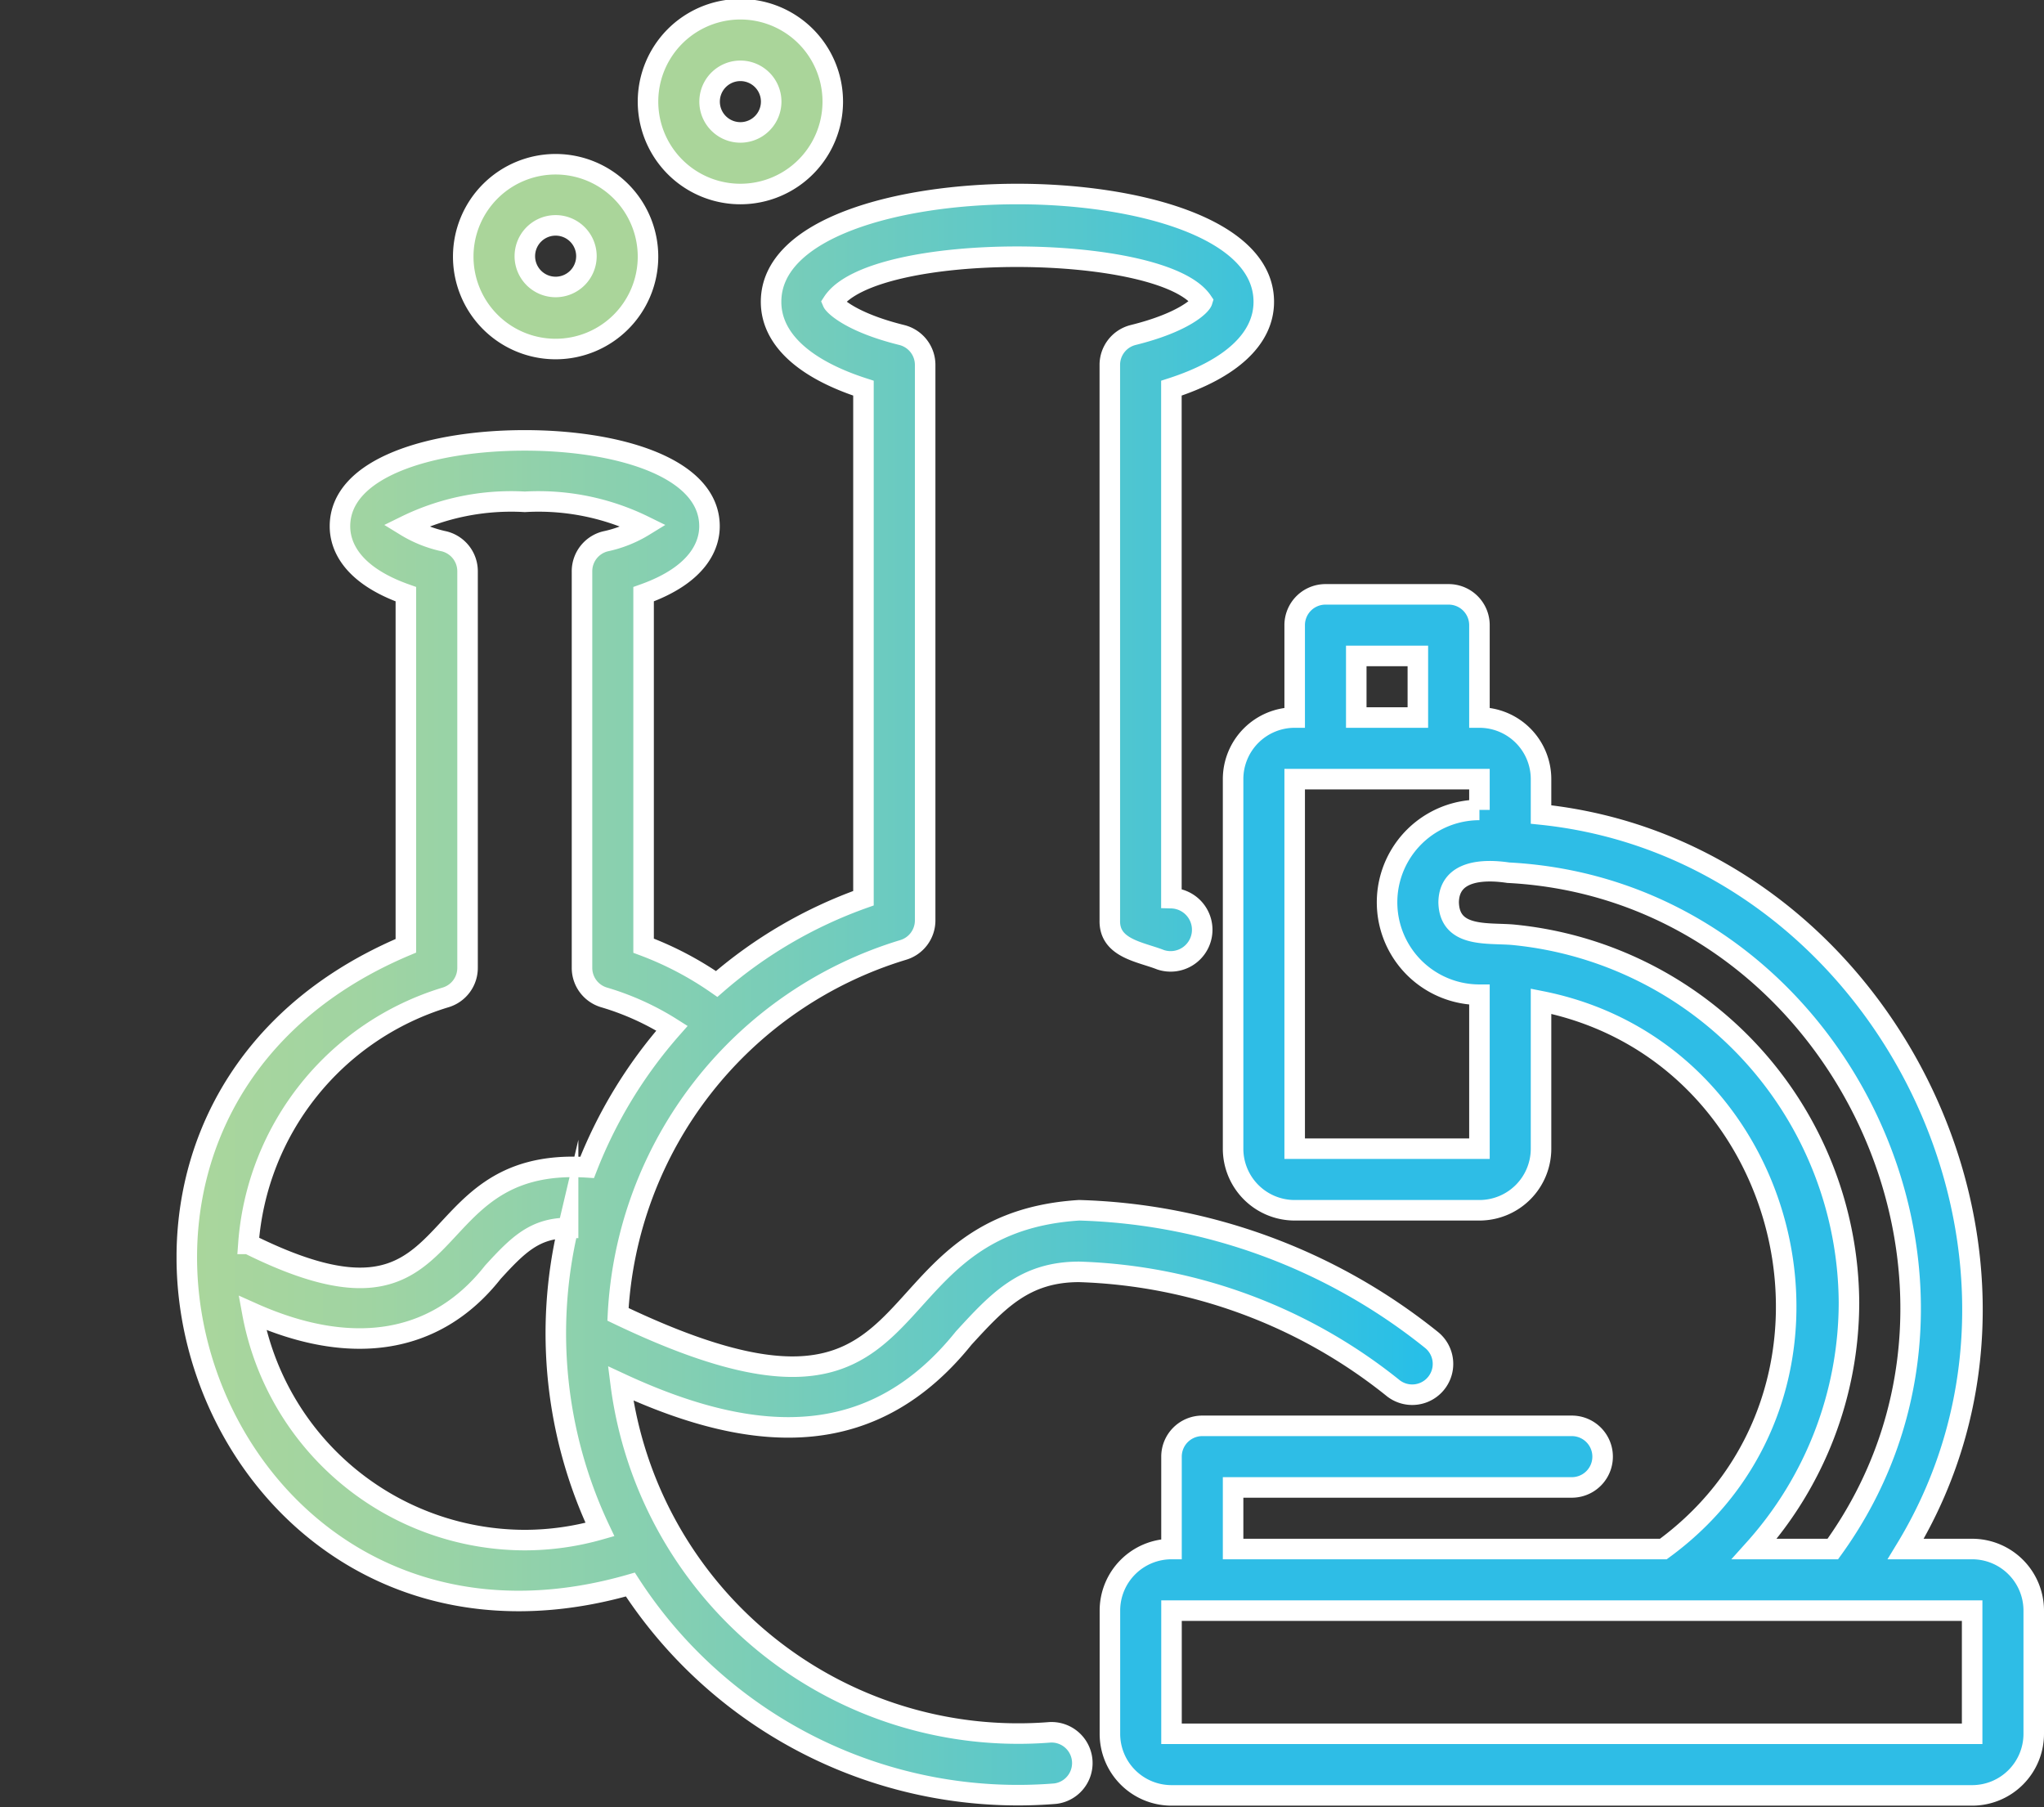 <svg id="fb57ceef-ae76-46bd-9cca-6a5fa5bb6458" data-name="Layer 1" xmlns="http://www.w3.org/2000/svg" xmlns:xlink="http://www.w3.org/1999/xlink" viewBox="0 0 398.26 352.14"><rect x="0" y="0" width="398.26" height="352.14" fill="#333333" stroke="none"/><defs><clipPath id="a96326b5-3f93-41fa-bb26-2bb7df5ea4d8" transform="translate(34.4 0)"><path d="M61.63,247.88c5-5.49,8.22-8.59,14.66-8.64A89.4,89.4,0,0,0,82.49,298a53.82,53.82,0,0,1-67.71-42.2c7.3,3.26,14.34,5,20.88,5,10.09,0,19-4.09,26-12.91M91.09,102.5a23.74,23.74,0,0,1-7.52,3A6,6,0,0,0,79,111.3v77.27a6,6,0,0,0,4.31,5.76,52.49,52.49,0,0,1,13.22,6A91,91,0,0,0,80,227.44c-14-.89-20.36,4.91-25.82,10.72C46.15,246.73,40,255.29,14,242.35a54.31,54.31,0,0,1,38.4-48,6,6,0,0,0,4.29-5.76V111.3a6,6,0,0,0-4.56-5.83,23.83,23.83,0,0,1-7.52-3,46.55,46.55,0,0,1,23.24-4.7,46.51,46.51,0,0,1,23.23,4.7m24.77-43.7c0,7.18,6.35,13.07,18,16.83V175a89.16,89.16,0,0,0-28.6,16.7A64.8,64.8,0,0,0,91,184.25V115.77c11-3.91,12.84-9.82,12.84-13.23,0-11.57-18.08-16.74-36-16.74s-36,5.17-36,16.74c0,3.41,1.79,9.32,12.84,13.23v68.5C-34.4,217.55,5.86,332.46,88.42,308.72a90,90,0,0,0,82.8,40.74,6,6,0,0,0-1.29-11.93,78.1,78.1,0,0,1-83.4-68c27.15,12.61,49.6,12.62,66.85-8.84,6.61-7.2,11.82-12.89,22.48-12.89a102.8,102.8,0,0,1,61.29,22.73,6,6,0,0,0,7.38-9.46,114.74,114.74,0,0,0-68.67-25.27c-43.59,2.76-25.67,51-89.85,20.28a78.44,78.44,0,0,1,55.56-71,6,6,0,0,0,4.29-5.74V71.1a6,6,0,0,0-4.56-5.83c-10.2-2.53-13.25-5.89-13.45-6.36,7.79-12,64.27-11.64,72-.22-.21.69-3.26,4.05-13.46,6.58a6,6,0,0,0-4.55,5.82V179.34c-.12,5.46,6,6.11,9.89,7.65a6.16,6.16,0,1,0,2.11-12V75.63c11.65-3.76,18-9.65,18-16.83,0-14.43-24.89-21-48-21s-48,6.57-48,21" style="fill:none"/></clipPath><linearGradient id="a5a4d5cd-b1e4-48d7-8888-34af8d40f75c" y1="351.79" x2="1" y2="351.79" gradientTransform="matrix(244.74, 0, 0, -244.74, 36.4, 86293.17)" gradientUnits="userSpaceOnUse"><stop offset="0" stop-color="#aad69c"/><stop offset="0.14" stop-color="#a0d4a2"/><stop offset="0.39" stop-color="#84cfb2"/><stop offset="0.7" stop-color="#57c7cc"/><stop offset="0.99" stop-color="#27bfe8"/><stop offset="1" stop-color="#27bfe8"/></linearGradient><clipPath id="be2e1d61-8122-4829-b39b-e28de787e059" transform="translate(34.4 0)"><rect width="363.86" height="351.8" style="fill:none"/></clipPath></defs><g style="clip-path:url(#a96326b5-3f93-41fa-bb26-2bb7df5ea4d8)"><rect y="37.8" width="281.89" height="314.34" style="fill:url(#a5a4d5cd-b1e4-48d7-8888-34af8d40f75c)"/></g><g style="clip-path:url(#be2e1d61-8122-4829-b39b-e28de787e059)"><path d="M169.94,337.53a78.1,78.1,0,0,1-83.41-68c27.15,12.61,49.6,12.62,66.85-8.84,6.61-7.2,11.82-12.89,22.48-12.89a102.8,102.8,0,0,1,61.29,22.73,6,6,0,0,0,7.38-9.46,114.74,114.74,0,0,0-68.67-25.27c-43.59,2.76-25.67,51-89.85,20.28a78.42,78.42,0,0,1,55.56-71,6,6,0,0,0,4.29-5.75V71.1a6,6,0,0,0-4.56-5.83c-10.2-2.53-13.25-5.89-13.45-6.36,7.79-12,64.27-11.64,72-.22-.21.69-3.26,4.05-13.46,6.58a6,6,0,0,0-4.55,5.82V179.34c-.12,5.46,6,6.11,9.89,7.65a6.16,6.16,0,1,0,2.11-12V75.63c11.65-3.76,18-9.65,18-16.83,0-14.43-24.89-21-48-21s-48,6.57-48,21c0,7.18,6.35,13.07,18,16.83V175a89.11,89.11,0,0,0-28.6,16.71A64.41,64.41,0,0,0,91,184.25V115.77c11-3.91,12.84-9.82,12.84-13.23,0-11.57-18.08-16.74-36-16.74s-36,5.17-36,16.74c0,3.41,1.79,9.32,12.84,13.23v68.5C-34.4,217.55,5.86,332.46,88.42,308.72a90,90,0,0,0,82.8,40.74,6,6,0,0,0-1.28-11.93ZM52.41,194.33a6,6,0,0,0,4.29-5.76V111.3a6,6,0,0,0-4.56-5.83,23.83,23.83,0,0,1-7.52-3,46.68,46.68,0,0,1,23.24-4.7,46.64,46.64,0,0,1,23.23,4.7,23.74,23.74,0,0,1-7.52,3A6,6,0,0,0,79,111.3v77.27a6,6,0,0,0,4.31,5.76,52.49,52.49,0,0,1,13.22,6A91.1,91.1,0,0,0,80,227.44c-34.68-2.21-22.39,36.63-66,14.91A54.31,54.31,0,0,1,52.41,194.33ZM67.86,300.06A54.07,54.07,0,0,1,14.78,255.8c18.55,8.3,35.39,6.63,46.85-7.93,5-5.48,8.22-8.58,14.66-8.63A89.34,89.34,0,0,0,82.49,298,53.63,53.63,0,0,1,67.86,300.06Z" transform="translate(34.4 0)" style="fill:none;stroke:#fff;stroke-miterlimit:10;stroke-width:4px"/><path d="M349.86,301.8H336.92c35-57.5-4.68-136.25-71.06-143.11V151.8a12,12,0,0,0-12-12v-18a6,6,0,0,0-6-6h-24a6,6,0,0,0-6,6v18a12,12,0,0,0-12,12v72a12,12,0,0,0,12,12h36a12,12,0,0,0,12-12V195.07c49.92,9.88,65.37,76.36,23.83,106.73H205.86v-12h66a6,6,0,0,0,0-12h-72a6,6,0,0,0-6,6v18a12,12,0,0,0-12,12v24a12,12,0,0,0,12,12h156a12,12,0,0,0,12-12v-24a12,12,0,0,0-12-12m-120-174h12v12h-12Zm24,96h-36v-72h36v6a18,18,0,0,0,0,36Zm72,30a72.42,72.42,0,0,0-65.46-71.68c-4.91-.43-12.39.67-12.54-6.32.09-6.28,6.81-6.49,11.61-5.77,64.12,3.32,100.91,79.69,63.24,131.77H307.42a72,72,0,0,0,18.44-48m-132,84v-24h156v24Z" transform="translate(34.4 0)" style="fill:#2ebde6"/><path d="M349.86,301.8H336.92c35-57.5-4.68-136.25-71.06-143.11V151.8a12,12,0,0,0-12-12v-18a6,6,0,0,0-6-6h-24a6,6,0,0,0-6,6v18a12,12,0,0,0-12,12v72a12,12,0,0,0,12,12h36a12,12,0,0,0,12-12V195.07c49.92,9.88,65.37,76.36,23.83,106.73H205.86v-12h66a6,6,0,0,0,0-12h-72a6,6,0,0,0-6,6v18a12,12,0,0,0-12,12v24a12,12,0,0,0,12,12h156a12,12,0,0,0,12-12v-24A12,12,0,0,0,349.86,301.8Zm-120-174h12v12h-12Zm24,96h-36v-72h36v6a18,18,0,0,0,0,36Zm72,30a72.42,72.42,0,0,0-65.46-71.68c-4.91-.43-12.39.67-12.54-6.32.09-6.28,6.81-6.49,11.61-5.77,64.12,3.32,100.91,79.69,63.24,131.77H307.42A72,72,0,0,0,325.86,253.8Zm-132,84v-24h156v24Z" transform="translate(34.4 0)" style="fill:none;stroke:#fff;stroke-miterlimit:10;stroke-width:4px"/><path d="M55.86,49.8a18,18,0,1,0,18-17.8,18,18,0,0,0-18,17.8m24,0a6,6,0,1,1-6-5.89,6,6,0,0,1,6,5.89" transform="translate(34.4 0)" style="fill:#aad59a"/><path d="M55.86,49.8a18,18,0,1,0,18-17.8A18,18,0,0,0,55.86,49.8Zm24,0a6,6,0,1,1-6-5.89A6,6,0,0,1,79.86,49.8Z" transform="translate(34.4 0)" style="fill:none;stroke:#fff;stroke-miterlimit:10;stroke-width:4px"/><path d="M91.86,19.8a18,18,0,0,0,36,0,18,18,0,0,0-36,0m24,0a6,6,0,0,1-12,0,6,6,0,0,1,12,0" transform="translate(34.4 0)" style="fill:#aad59a"/><path d="M91.86,19.8a18,18,0,0,0,36,0,18,18,0,0,0-36,0Zm24,0a6,6,0,0,1-12,0,6,6,0,0,1,12,0Z" transform="translate(34.4 0)" style="fill:none;stroke:#fff;stroke-miterlimit:10;stroke-width:4px"/></g></svg>